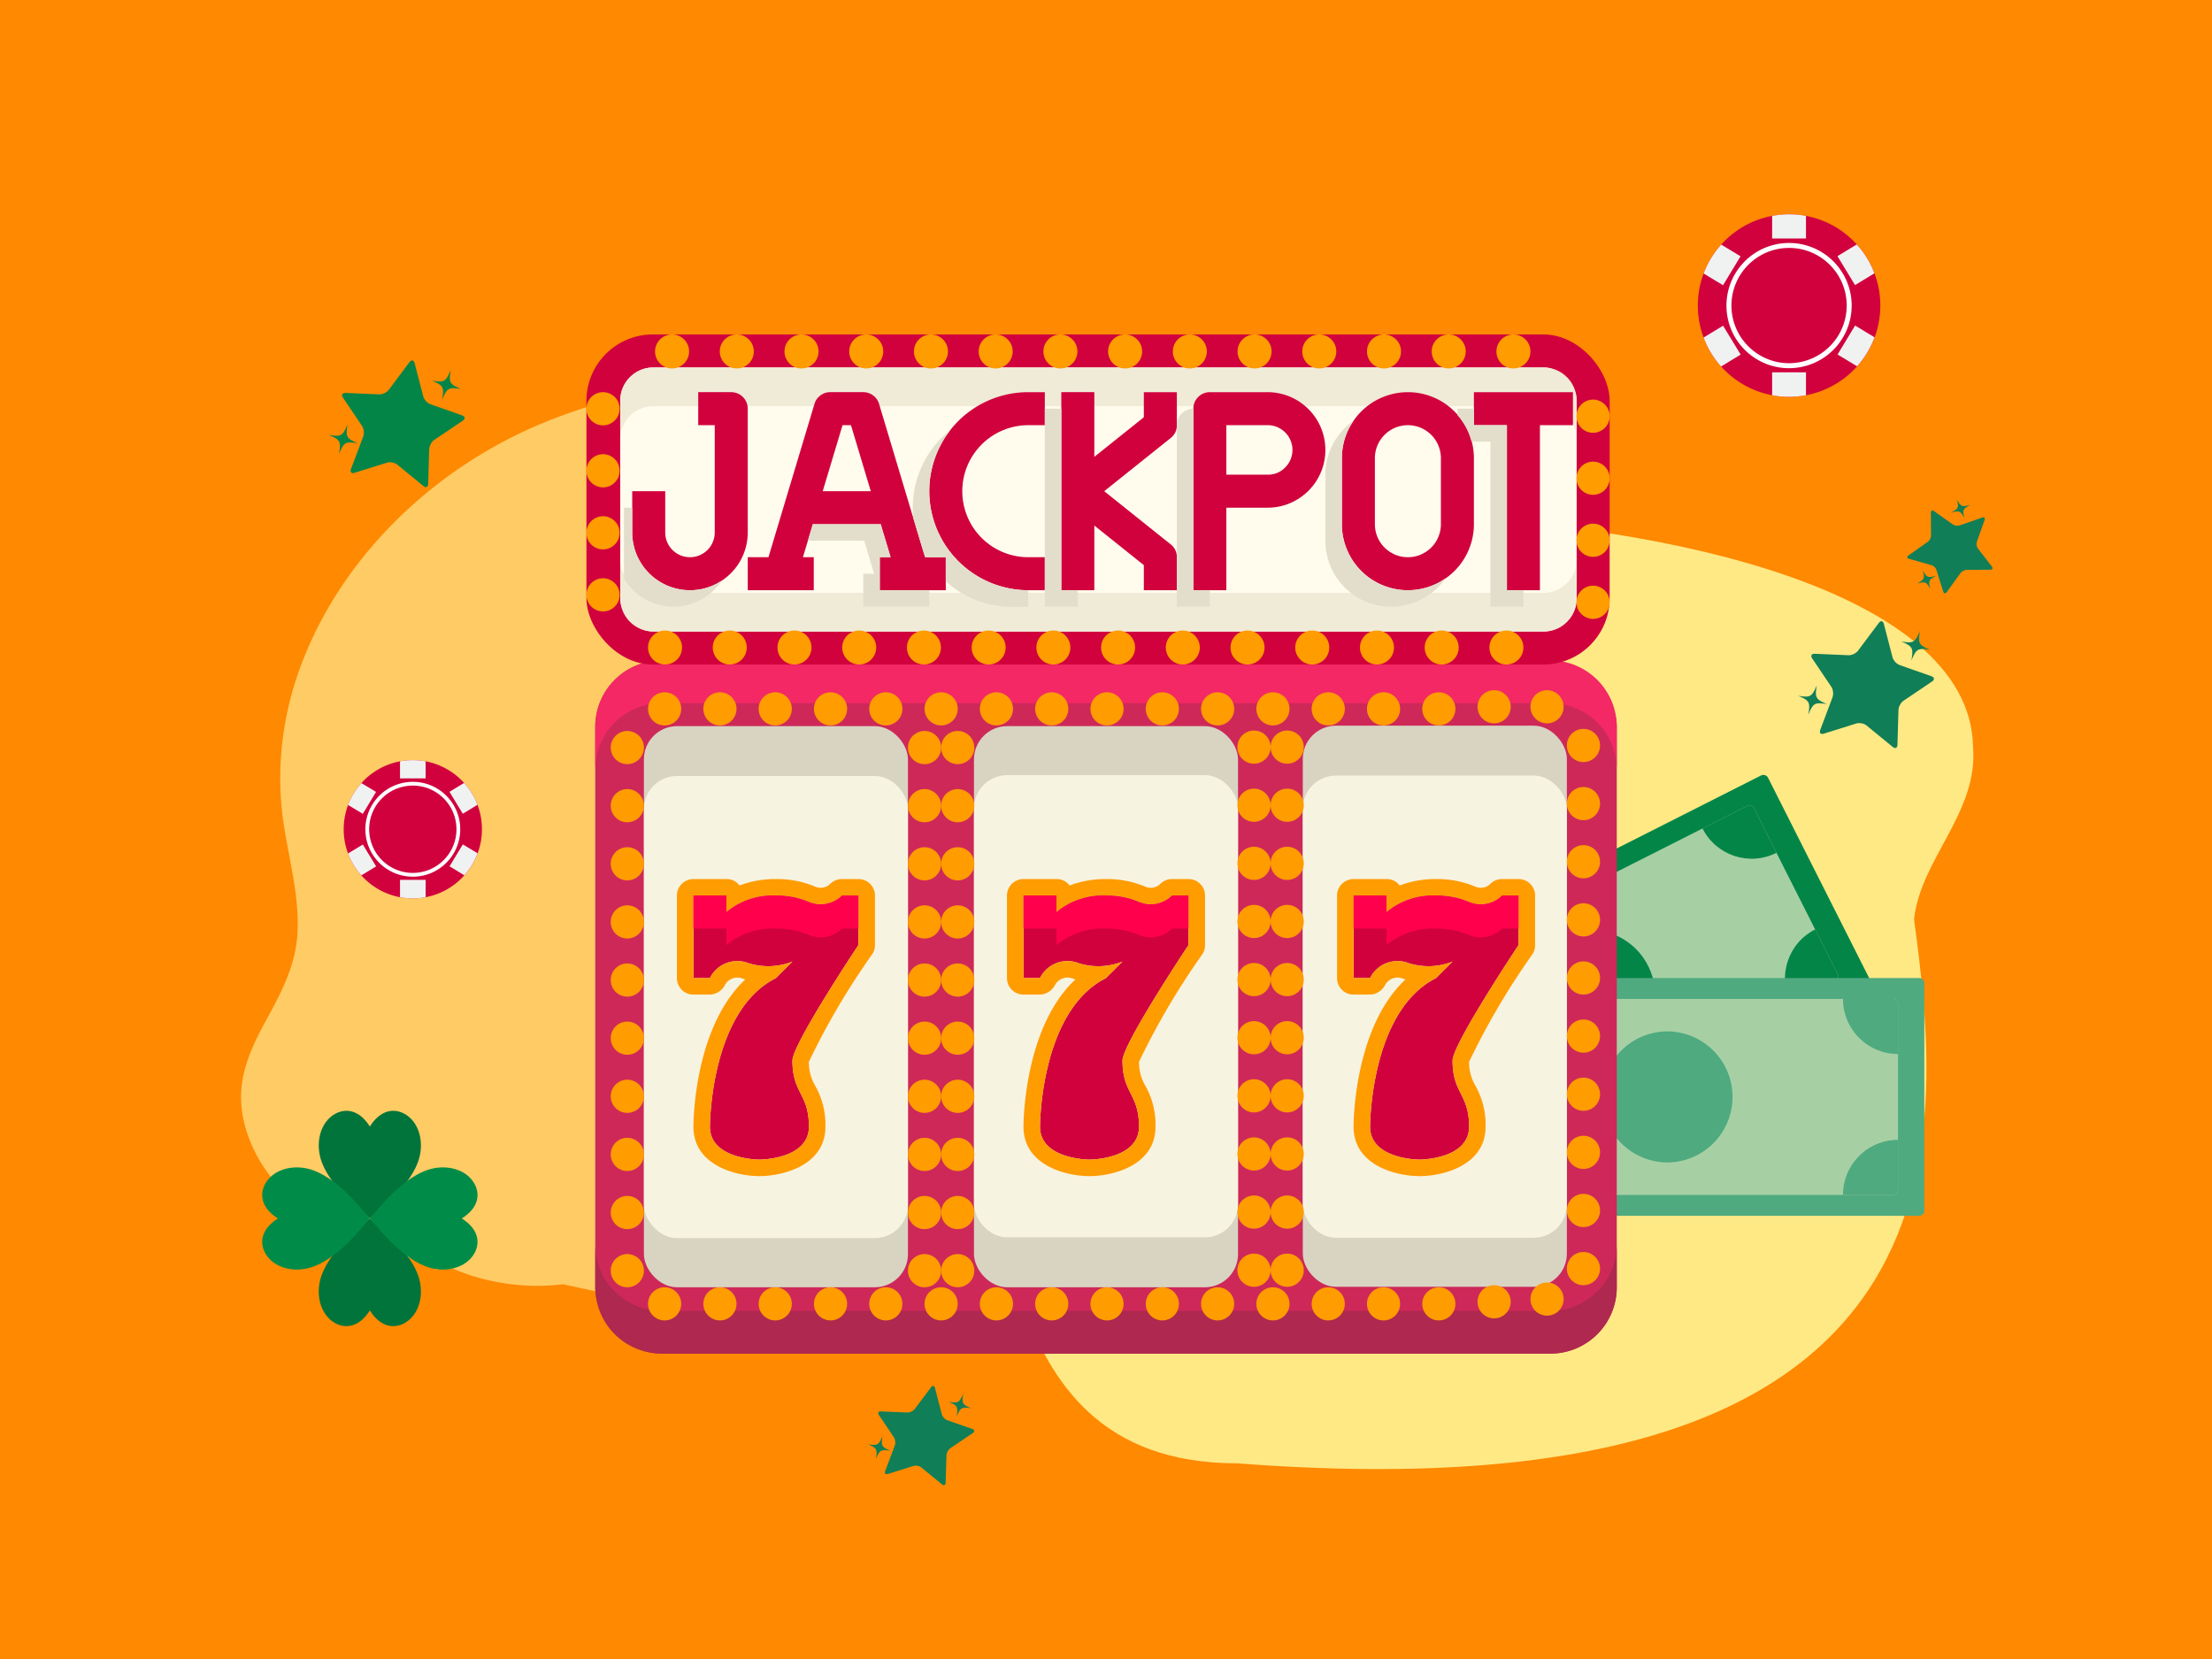 <svg xmlns="http://www.w3.org/2000/svg" xmlns:xlink="http://www.w3.org/1999/xlink" xmlns:v="https://vecta.io/nano" width="400" height="300" fill="none"><rect width="100%" height="100%" fill="#333333" stroke="none"/><g clip-path="url(#A)"><path d="M440-30H-40v360h480V-30z" fill="#ff8900"/><path d="M440-30H-40v360h480V-30z" fill="#fff"/><path d="M440-30H-40v360h480V-30z" fill="#ff8900"/><path d="M356.787 135.073c.974 11.847-9.479 20.242-10.666 31.173 5.12 38.033 13.034 108.808-122.328 98.374-49.167.0-37.326-57.706-56.642-69.577-27.239-16.741-58.608-33.039-58.837-49.547-.393-28.216 54.757-51.861 123.179-52.812s124.902 14.173 125.294 42.389z" fill="#ffe985"/><path d="M43.615 199.312c-.281-5.39 1.974-10.171 4.479-14.77 2.865-5.214 5.521-10.245 5.724-16.349.229-6.506-1.568-12.865-2.531-19.245-1.495-9.99-.203-20.11 3.469-29.49 7.469-19.146 23.62-34.453 42.281-42.484 24.156-10.323 51.296-10.245 76.843-6.562 17.875 2.568 44.589 8.292 44.058 31.401-.151 6.355-1.542 12.688.406 18.891 1.594 5.109 4.911 9.458 8.859 12.964 8.36 7.427 18.865 11.01 29.12 14.901 9.443 3.583 19.344 7.755 26.078 15.635 6.458 7.552 8.458 17.62 6.708 27.276-1.744 9.766-6.911 18.995-14.229 25.656-8.682 7.933-19.698 12.735-30.911 15.787-12.13 3.307-24.74 4.932-37.224 6.078a332.81 332.81.0 01-38.334 1.37c-22.38-.479-44.713-3.203-66.562-8.136a39.18 39.18.0 01-22.078-3.786c-.026.052-.052.078-.078.125.229.078.484.13.708.203.307.078.13.563-.177.458-.276-.073-.531-.151-.807-.229l-.281.459c-.177.281-.557-.027-.406-.303.052-.104.13-.203.182-.307-10.662-2.948-22.031-6.406-29.323-15.255-3.292-3.99-5.698-9-5.974-14.287z" fill="#ffcb64"/><g fill="#107e57"><path d="M342.229 118.865a2.26 2.26.0 001.271 1.39l5.771 2.032c.547.192.599.625.104.953l-5.151 3.474c-.489.328-.901 1.083-.922 1.682l-.182 6.266c-.016.598-.401.781-.849.411l-4.755-3.891c-.453-.369-1.276-.526-1.839-.354l-5.885 1.844c-.557.177-.844-.141-.63-.698l2.213-5.875c.209-.557.115-1.417-.213-1.901l-3.459-5.13c-.328-.49-.119-.87.464-.844l6.12.26c.583.026 1.349-.343 1.708-.822l3.75-5.011c.354-.479.766-.401.917.177l1.567 6.037zm6.792-1.355c-2.214-.354-2.484-.197-3.375 1.922.375-2.27.229-2.541-1.828-3.427 2.213.354 2.484.198 3.37-1.916-.37 2.265-.224 2.541 1.833 3.421zm-18.646 9.813c-2.214-.354-2.485-.198-3.375 1.917.375-2.266.229-2.542-1.833-3.422 2.213.354 2.484.198 3.375-1.922-.375 2.271-.23 2.541 1.833 3.427zm22.745-32.495a1.58 1.58.0 001.281.172l4.016-1.401c.38-.135.588.063.453.438l-1.386 3.927c-.13.375-.041.932.198 1.24l2.511 3.25c.234.313.104.568-.297.568l-4.235.031c-.401.005-.921.271-1.156.599l-2.469 3.412c-.234.323-.52.286-.64-.089l-1.229-3.906c-.115-.375-.526-.766-.912-.875l-4.031-1.141c-.385-.109-.427-.39-.099-.62l3.474-2.448c.328-.234.599-.745.594-1.135l-.026-4.12c-.006-.391.255-.521.578-.297l3.375 2.396zm3.172-3.541c-1.365.75-1.448.943-1.057 2.391-.74-1.307-.933-1.38-2.433-.964 1.365-.75 1.448-.943 1.058-2.391.734 1.307.932 1.38 2.432.964zm-6.167 12.822c-1.359.75-1.443.943-1.052 2.391-.74-1.307-.932-1.38-2.432-.964 1.364-.75 1.448-.942 1.052-2.39.739 1.307.937 1.38 2.432.963z"/></g><g fill="#048548"><path d="M76.542 71.693c.151.573.719 1.203 1.271 1.396l5.771 2.031c.547.193.594.62.104.948l-5.151 3.474c-.49.328-.901 1.089-.922 1.682l-.182 6.271c-.016.594-.401.781-.849.406l-4.755-3.891c-.453-.37-1.281-.526-1.838-.349L64.104 85.5c-.557.177-.844-.135-.63-.693l2.214-5.88c.208-.557.115-1.412-.219-1.901l-3.453-5.13c-.328-.484-.12-.865.464-.844l6.12.26c.583.026 1.349-.344 1.708-.823l3.745-5.01c.359-.479.771-.396.922.177l1.568 6.037zm6.792-1.354c-2.213-.349-2.484-.198-3.375 1.922.375-2.266.229-2.542-1.828-3.422 2.208.349 2.479.198 3.37-1.922-.37 2.266-.224 2.542 1.833 3.422zm-18.652 9.812c-2.208-.354-2.479-.198-3.37 1.922.375-2.266.229-2.542-1.833-3.422 2.214.349 2.484.193 3.375-1.922-.375 2.266-.229 2.542 1.828 3.422z"/></g><g fill="#107e57"><path d="M170.307 255.729c.115.448.563.938.995 1.089l4.516 1.588c.427.151.468.49.083.745l-4.031 2.719a1.84 1.84.0 00-.719 1.317l-.146 4.907c-.016.463-.312.609-.667.323l-3.718-3.047c-.355-.292-1.006-.412-1.443-.276l-4.604 1.442c-.438.136-.662-.109-.495-.546l1.734-4.599a1.84 1.84.0 00-.172-1.49l-2.703-4.016c-.255-.38-.093-.677.365-.656l4.786.203a1.8 1.8.0 001.339-.646l2.932-3.921c.281-.375.604-.313.719.14l1.229 4.724zm5.318-1.062c-1.734-.271-1.943-.151-2.641 1.505.292-1.776.177-1.99-1.437-2.677 1.734.276 1.948.151 2.641-1.505-.292 1.776-.178 1.989 1.437 2.677zm-14.599 7.682c-1.729-.276-1.943-.156-2.641 1.5.297-1.771.177-1.99-1.432-2.677 1.729.276 1.943.156 2.641-1.505-.292 1.776-.177 1.989 1.432 2.682z"/></g><path d="M338.245 177.339a.94.94.0 01-.417 1.27l-81.375 41.146a.94.94.0 01-1.265-.416l-18.526-36.693c-.235-.464-.047-1.037.416-1.266l81.375-41.151a.95.95.0 011.271.417l18.521 36.693z" fill="#048548"/><path d="M332.375 176.266c.198.38.011.864-.401 1.078l-73.062 36.942c-.417.209-.912.068-1.105-.312l-15.27-30.25c-.198-.386-.016-.87.401-1.078L316 145.703c.417-.213.912-.073 1.104.313l15.271 30.25z" fill="#a6d0a4"/><g fill="#048548"><path d="M298.026 174.646a11.87 11.87.0 01-5.229 15.927c-5.839 2.948-12.964.604-15.911-5.235a11.86 11.86.0 015.229-15.921c5.838-2.954 12.958-.61 15.911 5.229zm-55.489 9.078 4.135 8.198a9.98 9.98.0 004.396-13.391l-8.13 4.115c-.417.208-.599.693-.401 1.078z"/></g><path d="M258.849 214.318l8.193-4.146c-2.48-4.912-8.469-6.88-13.375-4.401l4.109 8.14c.208.417.687.599 1.073.407z" fill="#4faa7f"/><g fill="#048548"><path d="M317.104 146.016l4.141 8.197c-4.906 2.48-10.896.511-13.38-4.401l8.135-4.109c.417-.213.912-.073 1.104.313zm14.927 31.296-8.187 4.141c-2.48-4.911-.516-10.906 4.395-13.385l4.105 8.135c.213.417.072.912-.313 1.109z"/></g><path d="M347.979 218.917a.94.94.0 01-.943.942h-91.171c-.516.0-.943-.421-.943-.942v-41.115c0-.521.427-.943.943-.943h91.171c.521.0.943.422.943.943v41.115z" fill="#4faa7f"/><path d="M343.224 215.307c0 .427-.375.776-.844.776h-81.854c-.469.0-.849-.349-.849-.776v-33.895c0-.428.38-.777.849-.777h81.854c.469.0.844.349.844.777v33.895z" fill="#a6d0a4"/><g fill="#4faa7f"><path d="M313.297 198.359a11.85 11.85.0 01-11.844 11.849 11.852 11.852.0 010-23.703 11.85 11.85.0 0111.844 11.854zm-53.62-16.947v9.187c5.5.0 9.959-4.464 9.959-9.964h-9.11c-.469.0-.849.349-.849.777zm.776 34.671h9.183a9.96 9.96.0 00-9.959-9.963v9.114c0 .469.349.849.776.849zm82.771-34.671v9.187c-5.495.0-9.953-4.464-9.953-9.964h9.109c.469.0.844.349.844.777zm-.776 34.671h-9.177a9.96 9.96.0 019.953-9.963v9.114c0 .469-.344.849-.776.849z"/></g><g fill="#00743a"><path d="M60.635 239.276c1.958 1.063 4.385.656 6.245-2.312 1.859 2.968 4.287 3.375 6.24 2.312 2.713-1.469 3.755-5.333 2.417-8.854-1.88-4.927-7.802-9.224-8.656-10.083-.854.859-6.776 5.156-8.656 10.083-1.344 3.521-.297 7.385 2.411 8.854z"/><path d="M60.635 201.401c1.958-1.062 4.385-.656 6.245 2.313 1.859-2.969 4.287-3.375 6.24-2.313 2.713 1.469 3.755 5.328 2.417 8.854-1.88 4.927-7.802 9.224-8.656 10.084-.854-.86-6.776-5.157-8.656-10.084-1.344-3.526-.297-7.385 2.411-8.854z"/></g><g fill="#008c48"><path d="M85.818 226.578c1.063-1.953.656-4.38-2.312-6.24 2.969-1.859 3.375-4.286 2.313-6.244-1.469-2.709-5.328-3.756-8.854-2.412-4.927 1.88-9.224 7.802-10.083 8.656.859.855 5.156 6.776 10.083 8.657 3.526 1.338 7.385.291 8.854-2.417z"/><path d="M47.943 226.578c-1.062-1.953-.656-4.38 2.313-6.24-2.969-1.859-3.375-4.286-2.312-6.244 1.469-2.709 5.328-3.756 8.854-2.412 4.927 1.88 9.224 7.802 10.083 8.656-.859.855-5.156 6.776-10.083 8.657-3.526 1.338-7.385.291-8.854-2.417z"/></g><path d="M323.521 38.755c-9.115.0-16.5 7.391-16.5 16.5a16.5 16.5.0 0016.5 16.5c9.109.0 16.5-7.385 16.5-16.5.0-9.109-7.391-16.5-16.5-16.5z" fill="#d1013e"/><path d="M323.521 43.938a11.32 11.32.0 00-11.323 11.318c0 6.255 5.067 11.323 11.323 11.323a11.32 11.32.0 100-22.641z" fill="#fff"/><path d="M323.521 44.833c-5.76.0-10.422 4.672-10.422 10.422.0 5.755 4.667 10.422 10.422 10.422a10.43 10.43.0 0010.422-10.422c0-5.76-4.672-10.422-10.422-10.422z" fill="#d1013e"/><g fill="#f0f2f2"><path d="M323.521 38.755c-1.047.0-2.068.099-3.063.287v4.078h6.12v-4.078c-.989-.187-2.015-.287-3.057-.287zm-3.063 28.573v4.141c.995.188 2.016.286 3.063.286s2.068-.099 3.057-.286v-4.141h-6.12zm15.303-23.125-3.49 2.12 3.177 5.229 3.505-2.13a16.37 16.37.0 00-3.192-5.219zm-24.172 14.693-3.527 2.141a16.39 16.39.0 003.172 5.234l3.532-2.151-3.177-5.224zm23.869-.026-3.166 5.234 3.531 2.13c1.354-1.521 2.442-3.292 3.156-5.24l-3.521-2.125zM311.25 44.229c-1.364 1.516-2.448 3.287-3.182 5.229l3.515 2.12 3.162-5.234-3.495-2.115z"/></g><path d="M74.651 137.458a12.5 12.5.0 00-12.5 12.5c0 6.901 5.594 12.5 12.5 12.5 6.901.0 12.5-5.599 12.5-12.5s-5.599-12.5-12.5-12.5z" fill="#d1013e"/><path d="M74.651 141.38a8.58 8.58.0 00-8.578 8.578c0 4.735 3.838 8.573 8.578 8.573 4.734.0 8.573-3.838 8.573-8.573s-3.838-8.578-8.573-8.578z" fill="#fff"/><path d="M74.651 142.062c-4.365.0-7.896 3.537-7.896 7.896a7.9 7.9.0 007.896 7.891c4.354.0 7.891-3.536 7.891-7.891.0-4.364-3.536-7.896-7.891-7.896z" fill="#d1013e"/><g fill="#f0f2f2"><path d="M74.651 137.458c-.792.0-1.568.073-2.318.214v3.088h4.635v-3.088a12.63 12.63.0 00-2.318-.214zm-2.317 21.641v3.141c.75.14 1.526.218 2.318.218a12.72 12.72.0 002.318-.218v-3.141h-4.635zm11.588-17.516-2.641 1.604 2.406 3.964 2.656-1.615a12.38 12.38.0 00-2.422-3.953zm-18.313 11.131-2.672 1.619a12.47 12.47.0 002.406 3.964l2.677-1.625-2.411-3.958zm18.084-.021-2.396 3.963 2.672 1.62a12.45 12.45.0 002.396-3.974l-2.672-1.609zm-18.339-11.089a12.61 12.61.0 00-2.411 3.959l2.661 1.609 2.401-3.969-2.651-1.599z"/></g><rect x="176.125" y="140.315" width="47.75" height="83.579" rx="6" fill="#c4c4c4"/><rect x="107.638" y="119.432" width="184.725" height="125.344" rx="12" fill="#ce2859"/><path d="M119.638 119.432c-6.628.0-12 5.373-12 12v7.724c0-6.627 5.372-12 12-12h160.724c6.628.0 12 5.373 12 12v-7.724c0-6.627-5.372-12-12-12H119.638z" fill="#f32864"/><path d="M280.362 244.776a12 12 0 0012-12v-7.724c0 6.627-5.372 12-12 12H119.638c-6.628.0-12-5.373-12-12v7.724a12 12 0 0012 12h160.724z" fill="#ae284f"/><rect x="116.438" y="131.308" width="47.75" height="101.469" rx="6" fill="#d9d4c2"/><rect x="116.438" y="140.315" width="47.75" height="83.579" rx="6" fill="#f7f3e1"/><rect x="176.125" y="131.308" width="47.75" height="101.469" rx="6" fill="#d9d4c2"/><rect x="176.125" y="140.17" width="47.75" height="83.579" rx="6" fill="#f7f3e1"/><rect x="235.588" y="131.225" width="47.75" height="101.469" rx="6" fill="#d9d4c2"/><rect x="235.588" y="140.246" width="47.75" height="83.579" rx="6" fill="#f7f3e1"/><g fill="#d1013e"><path d="M274.609 161.946v8.953s-11.937 17.907-11.937 20.891c0 5.969 2.984 5.969 2.984 11.938s-8.953 5.968-8.953 5.968-8.953.0-8.953-5.968c0 0 0-20.891 11.938-26.86l2.984-2.984a11.82 11.82.0 01-3.927.828c-1.36.047-2.682-.125-3.979-.526-.636-.255-1.297-.386-1.98-.396a5.39 5.39.0 00-1.989.344 5.31 5.31.0 00-1.734 1.031c-.516.453-.933.979-1.25 1.583l-.063.12h-2.984v-14.922h5.968v2.985c1.256-1.037 2.657-1.813 4.198-2.328a12.94 12.94.0 014.756-.657c2.046-.026 4.02.354 5.911 1.136.495.213 1.016.354 1.557.411.537.063 1.073.042 1.61-.057.531-.094 1.041-.271 1.52-.521.485-.245.922-.557 1.308-.937l.031-.032h2.984zm-59.687 8.953s-11.938 17.907-11.938 20.891c0 5.969 2.985 5.969 2.985 11.938s-8.953 5.968-8.953 5.968-8.953.0-8.953-5.968c0 0 0-20.891 11.937-26.86l2.984-2.984c-1.26.5-2.573.776-3.927.828s-2.682-.125-3.979-.526a5.49 5.49.0 00-1.979-.396 5.39 5.39.0 00-1.99.344 5.32 5.32.0 00-1.734 1.031c-.516.453-.932.979-1.25 1.583l-.062.12h-2.985v-14.922h5.969v2.985c1.255-1.037 2.656-1.813 4.198-2.328a12.94 12.94.0 014.755-.657c2.047-.026 4.021.354 5.911 1.136.495.213 1.016.354 1.558.411.536.063 1.073.042 1.609-.057a5.27 5.27.0 001.521-.521 5.3 5.3.0 001.312-.937l.027-.032h2.984v8.953zm-59.688-8.953v8.953s-11.937 17.907-11.937 20.891c0 5.969 2.984 5.969 2.984 11.938s-8.953 5.968-8.953 5.968-8.953.0-8.953-5.968c0 0 0-20.891 11.938-26.86l2.984-2.984a11.82 11.82.0 01-3.927.828c-1.36.047-2.682-.125-3.979-.526-.636-.255-1.297-.386-1.98-.396a5.39 5.39.0 00-1.989.344 5.31 5.31.0 00-1.734 1.031c-.516.453-.933.979-1.25 1.583l-.063.12h-2.984v-14.922h5.968v2.985c1.256-1.037 2.657-1.813 4.198-2.328a12.94 12.94.0 014.756-.657c2.046-.026 4.02.354 5.911 1.136.495.213 1.016.354 1.557.411.537.063 1.073.042 1.61-.057.531-.094 1.041-.271 1.52-.521.485-.245.922-.557 1.313-.937l.026-.032h2.984z"/></g><g fill="#ff9c00"><path d="M274.609 158.962h-2.984a2.98 2.98.0 00-2.141.896c-.359.343-.791.557-1.281.645s-.969.026-1.427-.172a17.7 17.7.0 00-7.088-1.369c-2.266-.016-4.464.369-6.589 1.161-.599-.776-1.385-1.161-2.365-1.161h-5.968c-.396.0-.776.078-1.141.229s-.687.364-.969.646a2.95 2.95.0 00-.646.968c-.151.364-.229.745-.229 1.141v14.922c0 .396.078.776.229 1.141s.365.692.646.968a2.96 2.96.0 00.969.651c.365.151.745.224 1.141.224h2.984c.578-.021 1.115-.192 1.599-.505a3.09 3.09.0 001.125-1.25c.156-.276.359-.521.604-.724a2.61 2.61.0 01.823-.458 2.48 2.48.0 01.938-.13c.317.01.625.083.916.208l.391.13c-9.255 8.636-9.38 25.787-9.38 26.604.0 7.084 7.812 8.953 11.937 8.953 4.13.0 11.938-1.869 11.938-8.953a14.26 14.26.0 00-1.792-7.302 8.42 8.42.0 01-1.193-4.411c3.266-6.813 7.084-13.297 11.453-19.459.329-.5.49-1.052.485-1.656v-8.953c0-.396-.073-.776-.224-1.141a2.97 2.97.0 00-.651-.968c-.276-.282-.599-.495-.964-.646a3 3 0 00-1.146-.229zm0 11.937s-11.937 17.906-11.937 20.891c0 5.969 2.984 5.969 2.984 11.937s-8.953 5.969-8.953 5.969-8.953.0-8.953-5.969c0 0 0-20.89 11.938-26.859l2.984-2.984a11.82 11.82.0 01-3.927.828c-1.36.047-2.682-.125-3.979-.526-.636-.256-1.297-.386-1.98-.396a5.37 5.37.0 00-1.989.344 5.31 5.31.0 00-1.734 1.031c-.516.453-.933.979-1.25 1.583l-.063.12h-2.984v-14.922h5.968v2.984c1.256-1.036 2.657-1.812 4.198-2.328a12.96 12.96.0 014.756-.656 14.85 14.85.0 015.911 1.135c.495.214 1.016.355 1.557.412s1.073.042 1.61-.057c.531-.094 1.041-.271 1.52-.521.485-.245.922-.557 1.308-.938l.031-.031h2.984v8.953zm-59.687-11.937h-2.984a2.98 2.98.0 00-2.141.896 2.45 2.45.0 01-1.281.645c-.495.084-.969.026-1.427-.172-2.271-.942-4.631-1.401-7.089-1.369-2.266-.016-4.464.369-6.589 1.161-.598-.776-1.385-1.161-2.364-1.161h-5.969a2.95 2.95.0 00-1.14.229c-.365.151-.688.364-.969.646a2.94 2.94.0 00-.646.968c-.151.365-.229.745-.229 1.141v14.922c0 .396.078.776.229 1.141a2.84 2.84.0 00.646.968 2.95 2.95.0 00.969.651c.364.151.744.224 1.14.224h2.985a3.11 3.11.0 001.598-.505 3.09 3.09.0 001.125-1.25c.157-.276.36-.521.605-.724a2.59 2.59.0 01.823-.458c.302-.104.614-.146.937-.13a2.52 2.52.0 01.917.208l.39.13c-9.255 8.636-9.38 25.787-9.38 26.604.0 7.084 7.813 8.953 11.938 8.953s11.937-1.869 11.937-8.953a14.26 14.26.0 00-1.792-7.302 8.41 8.41.0 01-1.192-4.411c3.265-6.813 7.083-13.297 11.453-19.459a2.91 2.91.0 00.484-1.656v-8.953c0-.396-.073-.776-.224-1.141s-.369-.687-.651-.968a2.87 2.87.0 00-.963-.646 3 3 0 00-1.146-.229zm0 11.937s-11.938 17.906-11.938 20.891c0 5.969 2.985 5.969 2.985 11.937s-8.953 5.969-8.953 5.969-8.953.0-8.953-5.969c0 0 0-20.89 11.937-26.859l2.984-2.984c-1.26.5-2.573.776-3.927.828s-2.682-.125-3.979-.526a5.47 5.47.0 00-1.979-.396 5.37 5.37.0 00-1.99.344 5.32 5.32.0 00-1.734 1.031c-.516.453-.932.979-1.25 1.583l-.062.12h-2.985v-14.922h5.969v2.984c1.255-1.036 2.656-1.812 4.198-2.328s3.13-.734 4.755-.656a14.84 14.84.0 015.911 1.135c.495.214 1.016.355 1.558.412a5.4 5.4.0 001.609-.057 5.27 5.27.0 001.521-.521c.484-.245.922-.557 1.312-.938l.027-.031h2.984v8.953zm-59.688-11.937h-2.984a2.98 2.98.0 00-2.141.896c-.359.343-.791.557-1.281.645s-.969.026-1.427-.172a17.7 17.7.0 00-7.088-1.369c-2.266-.016-4.464.369-6.589 1.161-.599-.776-1.385-1.161-2.365-1.161h-5.968c-.396.0-.776.078-1.141.229s-.687.364-.969.646a2.95 2.95.0 00-.646.968c-.151.364-.229.745-.229 1.141v14.922c0 .396.078.776.229 1.141s.365.692.646.968a2.96 2.96.0 00.969.651c.365.151.745.224 1.141.224h2.984c.578-.021 1.115-.192 1.599-.505a3.09 3.09.0 001.125-1.25c.156-.276.359-.521.604-.724a2.61 2.61.0 01.823-.458 2.48 2.48.0 01.938-.13c.317.01.625.083.916.208l.391.13c-9.255 8.636-9.38 25.787-9.38 26.604.0 7.084 7.812 8.953 11.937 8.953s11.938-1.869 11.938-8.953a14.31 14.31.0 00-1.802-7.302 8.36 8.36.0 01-1.198-4.411c3.265-6.813 7.083-13.297 11.453-19.459.333-.5.5-1.052.5-1.656v-8.953c0-.396-.073-.776-.224-1.141a2.97 2.97.0 00-.651-.968c-.276-.282-.599-.495-.964-.646a3 3 0 00-1.146-.229zm0 11.937s-11.937 17.906-11.937 20.891c0 5.969 2.984 5.969 2.984 11.937s-8.953 5.969-8.953 5.969-8.953.0-8.953-5.969c0 0 0-20.89 11.938-26.859l2.984-2.984a11.82 11.82.0 01-3.927.828c-1.36.047-2.682-.125-3.979-.526-.636-.256-1.297-.386-1.98-.396a5.37 5.37.0 00-1.989.344 5.31 5.31.0 00-1.734 1.031c-.516.453-.933.979-1.25 1.583l-.063.12h-2.984v-14.922h5.968v2.984c1.256-1.036 2.657-1.812 4.198-2.328a12.96 12.96.0 014.756-.656 14.85 14.85.0 015.911 1.135c.495.214 1.016.355 1.557.412s1.073.042 1.61-.057c.531-.094 1.041-.271 1.52-.521a5.28 5.28.0 001.313-.938l.026-.031h2.984v8.953z"/></g><g fill="#ff014c"><use xlink:href="#B"/><path d="M211.938 161.946l-.027.032a5.3 5.3.0 01-1.312.937 5.27 5.27.0 01-1.521.521c-.536.099-1.073.12-1.609.057-.542-.057-1.063-.198-1.558-.411-1.89-.782-3.864-1.162-5.911-1.136-1.625-.078-3.208.141-4.755.657a12.97 12.97.0 00-4.198 2.328v-2.985h-5.969v5.969h5.969v2.984c1.255-1.036 2.656-1.812 4.198-2.328s3.13-.734 4.755-.656a14.84 14.84.0 015.911 1.135c.495.214 1.016.355 1.558.412a5.4 5.4.0 001.609-.057 5.27 5.27.0 001.521-.521c.484-.245.922-.557 1.312-.938l.027-.031h2.984v-5.969h-2.984zm-59.688.0-.026.032c-.391.38-.828.692-1.313.937-.479.25-.989.427-1.52.521-.537.099-1.073.12-1.61.057-.541-.057-1.062-.198-1.557-.411-1.891-.782-3.865-1.162-5.911-1.136a12.94 12.94.0 00-4.756.657c-1.541.515-2.942 1.291-4.198 2.328v-2.985h-5.968v5.969h5.968v2.984c1.256-1.036 2.657-1.812 4.198-2.328a12.96 12.96.0 014.756-.656 14.85 14.85.0 015.911 1.135c.495.214 1.016.355 1.557.412s1.073.042 1.61-.057c.531-.094 1.041-.271 1.52-.521a5.28 5.28.0 001.313-.938l.026-.031h2.984v-5.969h-2.984z"/></g><rect x="106.047" y="60.479" width="185.031" height="59.688" rx="12" fill="#d1013e"/><rect x="112.158" y="66.448" width="172.952" height="47.75" rx="6" fill="#fffced"/><g fill="#f0ebd7"><path d="M118.158 66.448a6 6 0 00-6 6v7a6 6 0 016-6h160.951a6 6 0 016 6v-7a6 6 0 00-6-6H118.158zm160.951 47.75a6 6 0 006-6v-7a6 6 0 01-6 6H118.158a6 6 0 01-6-6v7a6 6 0 006 6h160.951z"/></g><g fill="#d1013e"><path d="M135.217 73.901c0-.396-.078-.776-.229-1.141a2.96 2.96.0 00-.646-.969 2.95 2.95.0 00-.969-.646c-.365-.151-.745-.229-1.141-.229h-5.968v5.969h2.984v19.401A4.42 4.42.0 01128.904 98a4.33 4.33.0 01-.968 1.448c-.422.422-.907.745-1.454.974a4.48 4.48.0 01-1.713.338c-.594.0-1.162-.114-1.714-.338a4.48 4.48.0 01-1.453-.974A4.5 4.5.0 01120.633 98c-.223-.552-.338-1.12-.338-1.714v-7.464h-5.969v7.464c0 .682.068 1.365.198 2.036.136.672.333 1.328.594 1.958a10.65 10.65.0 00.969 1.808 10.51 10.51.0 001.296 1.583c.485.484 1.016.917 1.584 1.297s1.172.703 1.807.969c.63.26 1.287.458 1.958.593s1.355.198 2.037.198 1.364-.067 2.036-.198 1.328-.333 1.964-.593c.63-.266 1.234-.589 1.802-.969a10.47 10.47.0 001.583-1.297 10.49 10.49.0 001.302-1.583c.381-.573.704-1.172.964-1.808.26-.63.463-1.286.594-1.958a10.34 10.34.0 00.203-2.036V73.901zm38.047 2.261c-1.25 1.255-2.292 2.661-3.12 4.224s-1.416 3.214-1.76 4.948a17.76 17.76.0 00-.25 5.25c.172 1.76.599 3.458 1.276 5.094a18.05 18.05.0 002.703 4.505 17.91 17.91.0 003.896 3.526 17.59 17.59.0 004.745 2.245c1.692.516 3.427.776 5.197.776h2.985v-5.969h-2.985a11.56 11.56.0 01-2.328-.229 11.96 11.96.0 01-2.239-.677 11.93 11.93.0 01-2.068-1.104 12.07 12.07.0 01-1.807-1.484 12.38 12.38.0 01-1.485-1.807 12.15 12.15.0 01-1.104-2.068 11.93 11.93.0 01-.677-2.24 11.63 11.63.0 01-.229-2.328 11.7 11.7.0 01.229-2.328 11.93 11.93.0 01.677-2.24c.302-.724.667-1.412 1.104-2.062a12.1 12.1.0 011.485-1.807 11.79 11.79.0 011.807-1.49 11.94 11.94.0 012.068-1.099 11.96 11.96.0 012.239-.682 12.01 12.01.0 012.328-.229h2.985v-5.969h-2.985a17.83 17.83.0 00-6.864 1.359c-2.198.912-4.141 2.203-5.823 3.885zm33.578-.709-8.953 7.162V70.917h-5.969v35.812h5.969V95.031l8.953 7.162v4.536h5.969v-5.969a2.84 2.84.0 00-1.12-2.328l-12.011-9.609 12.006-9.604c.75-.599 1.125-1.375 1.125-2.333v-5.969h-5.969v4.536zm22.38-4.536h-10.443a3 3 0 00-1.146.229c-.364.151-.687.365-.963.646a2.97 2.97.0 00-.651.969 2.95 2.95.0 00-.224 1.141v32.828h5.969V91.807h7.458a10.67 10.67.0 002.036-.198 10.57 10.57.0 001.964-.594c.63-.266 1.234-.588 1.802-.969a10.22 10.22.0 001.583-1.297 10.54 10.54.0 001.303-1.583c.38-.573.703-1.172.963-1.807.26-.63.464-1.287.594-1.958a10.34 10.34.0 00.203-2.036 10.39 10.39.0 00-.203-2.042c-.13-.672-.334-1.323-.594-1.958a10.31 10.31.0 00-.963-1.802 10.29 10.29.0 00-1.303-1.583 9.96 9.96.0 00-1.583-1.302 10.4 10.4.0 00-1.802-.964c-.635-.266-1.286-.463-1.964-.594-.671-.135-1.348-.203-2.036-.203zm3.172 13.62a4.27 4.27.0 01-3.172 1.302h-7.458v-8.953h7.458a4.43 4.43.0 012.495.75c.755.505 1.307 1.172 1.656 2.01a4.38 4.38.0 01.255 2.594c-.177.891-.588 1.656-1.234 2.297zm22.198-13.62c-.787.0-1.563.078-2.328.229a11.96 11.96.0 00-2.24.682 11.94 11.94.0 00-2.068 1.099c-.651.438-1.255.932-1.807 1.49a12.05 12.05.0 00-1.484 1.807 11.85 11.85.0 00-1.104 2.063 12.01 12.01.0 00-.678 2.24c-.156.771-.229 1.547-.229 2.328v11.938a11.63 11.63.0 00.229 2.328 12.01 12.01.0 00.678 2.24 12.08 12.08.0 001.104 2.068 12.3 12.3.0 001.484 1.807 12.05 12.05.0 001.807 1.485c.651.437 1.344.802 2.068 1.104a11.93 11.93.0 002.24.677c.765.156 1.541.229 2.328.229.781.0 1.557-.073 2.328-.229.766-.151 1.516-.38 2.24-.677a11.58 11.58.0 002.062-1.104 12.05 12.05.0 001.807-1.485 11.7 11.7.0 001.485-1.807 11.82 11.82.0 001.104-2.068c.302-.724.526-1.469.682-2.24a12.01 12.01.0 00.229-2.328V82.854c0-.781-.078-1.557-.229-2.328s-.38-1.516-.682-2.24a11.59 11.59.0 00-1.104-2.062c-.433-.651-.927-1.255-1.485-1.807a11.84 11.84.0 00-1.807-1.49c-.651-.432-1.339-.802-2.062-1.099a12.06 12.06.0 00-2.24-.682c-.771-.151-1.547-.229-2.328-.229zm5.969 23.875a6.28 6.28.0 01-.115 1.167 6.04 6.04.0 01-.344 1.12 6.1 6.1.0 01-.547 1.031 6.44 6.44.0 01-.744.906 5.93 5.93.0 01-.907.74 5.73 5.73.0 01-1.031.552 5.55 5.55.0 01-1.12.339c-.38.078-.771.114-1.161.114-.396.0-.781-.036-1.167-.114a5.69 5.69.0 01-1.12-.339c-.359-.151-.703-.333-1.031-.552a6.19 6.19.0 01-.906-.74c-.276-.281-.521-.583-.74-.906a6.2 6.2.0 01-.552-1.031c-.151-.365-.265-.734-.338-1.12a6.28 6.28.0 01-.115-1.167V82.854a5.79 5.79.0 01.115-1.161c.073-.385.187-.76.338-1.12a5.81 5.81.0 01.552-1.031 5.93 5.93.0 01.74-.906 6.22 6.22.0 01.906-.745 6.56 6.56.0 011.031-.552 6.45 6.45.0 011.12-.338 6.24 6.24.0 011.167-.115c.39.0.781.042 1.161.115a6.3 6.3.0 011.12.338c.365.151.708.339 1.031.552a5.96 5.96.0 01.907.745 5.9 5.9.0 01.744.906 5.74 5.74.0 01.547 1.031c.151.359.266.734.344 1.12.073.38.115.771.115 1.161v11.938zm23.875-23.875h-17.907v5.969h5.969v29.844h5.969V76.886h5.969v-5.969zm-125.469 2.13a2.94 2.94.0 00-1.078-1.537 2.91 2.91.0 00-1.782-.594h-5.968a2.89 2.89.0 00-1.782.594c-.531.391-.89.906-1.078 1.537l-8.317 27.713h-3.745v5.969h11.937v-5.969h-1.958l1.792-5.968h12.27l1.792 5.968h-1.958v5.969h11.937v-5.969h-3.75l-8.312-27.713zm-10.193 15.776 3.583-11.937h1.526l3.584 11.938h-8.693z"/></g><g fill="#e3decb"><path d="M168.045 88.823a17.58 17.58.0 01.984-5.859 17.73 17.73.0 012.849-5.213 17.89 17.89.0 00-3.161 3.208 17.82 17.82.0 00-2.255 3.901c-.589 1.391-.99 2.839-1.214 4.333a17.88 17.88.0 00-.089 4.505l1.881 6.266.442.813h3.547v4.359a17.64 17.64.0 005.542 3.407c2.057.791 4.187 1.187 6.396 1.187h2.984v-3a17.85 17.85.0 01-3.495-.344 18.31 18.31.0 01-3.354-1.02 18.33 18.33.0 01-3.099-1.657c-.974-.656-1.88-1.395-2.708-2.229a17.71 17.71.0 01-2.229-2.713 18.07 18.07.0 01-1.657-3.094c-.447-1.083-.786-2.203-1.02-3.354-.23-1.156-.344-2.318-.344-3.495zm23.875-14.922h-2.984v35.813h5.968v-2.985h-2.984V73.901zm23.875 14.922V73.901a3 3 0 00-1.146.229 2.88 2.88.0 00-.963.646 2.95 2.95.0 00-.651.969 2.93 2.93.0 00-.224 1.141v32.829h5.968v-2.985h-2.984V88.823zm26.859 5.969V82.854c0-2.495.719-4.76 2.151-6.802a11.84 11.84.0 00-2.145 1.906 11.85 11.85.0 00-1.625 2.359c-.448.849-.787 1.745-1.021 2.677a11.88 11.88.0 00-.344 2.844v11.938a11.72 11.72.0 00.589 3.719 11.91 11.91.0 001.718 3.349 11.88 11.88.0 002.683 2.646c1.031.739 2.156 1.297 3.369 1.677a11.73 11.73.0 003.724.541c1.271-.015 2.511-.229 3.709-.64a11.94 11.94.0 003.323-1.771c1.015-.766 1.885-1.672 2.609-2.719a11.8 11.8.0 01-6.063 2.125c-1.088.073-2.166-.005-3.229-.229a12.03 12.03.0 01-3.052-1.099 11.6 11.6.0 01-2.64-1.875c-.797-.745-1.474-1.588-2.042-2.521a11.81 11.81.0 01-1.281-2.974c-.292-1.052-.438-2.12-.433-3.214zm29.844-17.906h-5.969v-2.984h-2.984v1.146c1.234 1.401 2.088 3.01 2.557 4.823h3.412v29.844h5.968v-2.985h-2.984V76.886zM159.092 100.76h1.958l-1.792-5.968h-12.27l-.896 2.984h10.182l1.792 5.969h-1.959v5.969h11.938v-2.985h-8.953v-5.969zm-34.323 5.969c-.687.0-1.365-.062-2.036-.198-.677-.13-1.329-.328-1.964-.588a10.47 10.47.0 01-1.807-.969c-.573-.38-1.099-.812-1.584-1.297s-.916-1.015-1.302-1.583a10.72 10.72.0 01-.963-1.807 10.23 10.23.0 01-.589-1.964 9.97 9.97.0 01-.198-2.036v-4.479h-1.494V104.6c.224.375.474.74.739 1.089.271.349.563.677.875.989a10.48 10.48.0 00.99.87c.349.271.713.516 1.093.74a12.01 12.01.0 001.178.593c.406.172.822.318 1.244.438a10.8 10.8.0 001.292.281c.432.063.87.104 1.313.115a11.16 11.16.0 001.317-.058 11.12 11.12.0 001.302-.218 10.7 10.7.0 001.261-.381c.411-.156.812-.338 1.203-.541a9.67 9.67.0 001.125-.688 11.13 11.13.0 001.031-.823c.323-.297.63-.614.917-.948a10.19 10.19.0 00.786-1.057 10.15 10.15.0 01-5.729 1.729z"/></g><g fill="#ff9c00"><use xlink:href="#C"/><use xlink:href="#D"/><path d="M146.743 117.092c0 1.698-1.377 3.075-3.075 3.075s-3.075-1.377-3.075-3.075 1.376-3.075 3.075-3.075 3.075 1.377 3.075 3.075z"/><use xlink:href="#E"/><path d="M170.15 117.092c0 1.698-1.377 3.075-3.075 3.075S164 118.79 164 117.092s1.377-3.075 3.075-3.075 3.075 1.377 3.075 3.075zm23.407.0c0 1.698-1.377 3.075-3.075 3.075s-3.075-1.377-3.075-3.075 1.377-3.075 3.075-3.075 3.075 1.377 3.075 3.075zm23.407.0c0 1.698-1.376 3.075-3.075 3.075s-3.075-1.377-3.075-3.075 1.377-3.075 3.075-3.075 3.075 1.377 3.075 3.075zm23.408.0c0 1.698-1.377 3.075-3.075 3.075s-3.075-1.377-3.075-3.075 1.376-3.075 3.075-3.075 3.075 1.377 3.075 3.075zm-58.518.0c0 1.698-1.377 3.075-3.075 3.075s-3.075-1.377-3.075-3.075 1.376-3.075 3.075-3.075 3.075 1.377 3.075 3.075zm23.407.0c0 1.698-1.377 3.075-3.075 3.075s-3.075-1.377-3.075-3.075 1.377-3.075 3.075-3.075 3.075 1.377 3.075 3.075zm23.407.0c0 1.698-1.377 3.075-3.075 3.075s-3.075-1.377-3.075-3.075 1.377-3.075 3.075-3.075 3.075 1.377 3.075 3.075zm23.407.0c0 1.698-1.376 3.075-3.075 3.075s-3.075-1.377-3.075-3.075 1.377-3.075 3.075-3.075 3.075 1.377 3.075 3.075zm11.704.0c0 1.698-1.377 3.075-3.075 3.075s-3.075-1.377-3.075-3.075 1.377-3.075 3.075-3.075 3.075 1.377 3.075 3.075zm11.704.0c0 1.698-1.377 3.075-3.075 3.075s-3.075-1.377-3.075-3.075 1.376-3.075 3.075-3.075 3.075 1.377 3.075 3.075z"/><use xlink:href="#F"/><path d="M170.188 145.693a3 3 0 11-6 0 3 3 0 116 0zm0 21.021a3 3 0 11-6 0 3 3 0 116 0zm0 31.532a3 3 0 11-6 0 3 3 0 116 0zm0-42.042a3 3 0 11-6 0 3 3 0 116 0zm0 21.021a3 3 0 11-6 0 3 3 0 116 0zm0 10.51a3 3 0 11-6 0 3 3 0 116 0zm0 21.021a3 3 0 11-6 0 3 3 0 116 0zm0 10.511a3 3 0 11-6 0 3 3 0 116 0zm0 10.51a3 3 0 11-6 0 3 3 0 116 0zm59.575-94.678a3 3 0 11-6 0 3 3 0 116 0zm0 10.511a3 3 0 11-6 0 3 3 0 116 0zm0 21.021a3 3 0 11-6 0 3 3 0 116 0zm0 31.531a3 3 0 11-6 0 3 3 0 116 0zm0-42.042a3 3 0 11-6 0 3 3 0 116 0zm0 21.021a3 3 0 11-6 0 3 3 0 116 0zm0 10.511a3 3 0 11-6 0 3 3 0 116 0zm0 21.021a3 3 0 11-6 0 3 3 0 116 0zm0 10.51a3 3 0 11-6 0 3 3 0 116 0zm0 10.511a3 3 0 11-6 0 3 3 0 116 0zm-113.325-94.511a3 3 0 11-6 0 3 3 0 116 0zm0 10.51a3 3 0 11-6 0 3 3 0 116 0zm0 21.021a3 3 0 11-6 0 3 3 0 116 0zm0 31.532a3 3 0 11-6 0 3 3 0 116 0zm0-42.042a3 3 0 11-6 0 3 3 0 116 0zm0 21.021a3 3 0 11-6 0 3 3 0 116 0zm0 10.51a3 3 0 11-6 0 3 3 0 116 0zm0 21.021a3 3 0 11-6 0 3 3 0 116 0zm0 10.511a3 3 0 11-6 0 3 3 0 116 0zm0 10.51a3 3 0 11-6 0 3 3 0 116 0zm172.9-94.97a3 3 0 11-6 0 3 3 0 116 0zm0 10.511a3 3 0 11-6 0 3 3 0 116 0zm0 21.021a3 3 0 11-6 0 3 3 0 116 0zm0 31.531a3 3 0 11-6 0 3 3 0 116 0zm0-42.042a3 3 0 11-6 0 3 3 0 116 0zm0 21.021a3 3 0 11-6 0 3 3 0 116 0zm0 10.511a3 3 0 11-6 0 3 3 0 116 0zm0 21.021a3 3 0 11-6 0 3 3 0 116 0zm0 10.51a3 3 0 11-6 0 3 3 0 116 0zm0 10.511a3 3 0 11-6 0 3 3 0 116 0z"/><circle cx="120.186" cy="128.183" r="3"/><circle cx="120.186" cy="235.777" r="3"/><circle cx="130.186" cy="128.183" r="3"/><circle cx="130.186" cy="235.777" r="3"/><circle cx="140.186" cy="128.183" r="3"/><circle cx="140.186" cy="235.777" r="3"/><circle cx="150.186" cy="128.183" r="3"/><circle cx="150.186" cy="235.777" r="3"/><circle cx="160.186" cy="128.183" r="3"/><circle cx="160.186" cy="235.777" r="3"/><circle cx="170.186" cy="128.183" r="3"/><circle cx="170.186" cy="235.777" r="3"/><circle cx="180.186" cy="128.183" r="3"/><circle cx="180.186" cy="235.777" r="3"/><circle cx="190.186" cy="128.183" r="3"/><circle cx="190.186" cy="235.777" r="3"/><circle cx="200.186" cy="128.183" r="3"/><circle cx="200.186" cy="235.777" r="3"/><circle cx="210.186" cy="128.183" r="3"/><circle cx="210.186" cy="235.777" r="3"/><circle cx="220.186" cy="128.183" r="3"/><circle cx="220.186" cy="235.777" r="3"/><circle cx="230.186" cy="128.183" r="3"/><circle cx="230.186" cy="235.777" r="3"/><circle cx="240.186" cy="128.183" r="3"/><circle cx="240.186" cy="235.777" r="3"/><circle cx="250.186" cy="128.183" r="3"/><circle cx="250.186" cy="235.777" r="3"/><circle cx="260.186" cy="128.183" r="3"/><circle cx="260.186" cy="235.777" r="3"/><circle cx="270.186" cy="127.807" r="3"/><circle cx="279.754" cy="127.807" r="3"/><circle cx="270.186" cy="235.402" r="3"/><circle cx="279.754" cy="234.914" r="3"/><path d="M176.188 135.183a3 3 0 11-6 0 3 3 0 116 0zm0 10.51a3 3 0 11-6 0 3 3 0 116 0zm0 21.021a3 3 0 11-6 0 3 3 0 116 0zm0 31.532a3 3 0 11-6 0 3 3 0 116 0zm0-42.042a3 3 0 11-6 0 3 3 0 116 0zm0 21.021a3 3 0 11-6 0 3 3 0 116 0zm0 10.51a3 3 0 11-6 0 3 3 0 116 0zm0 21.021a3 3 0 11-6 0 3 3 0 116 0zm0 10.511a3 3 0 11-6 0 3 3 0 116 0zm0 10.51a3 3 0 11-6 0 3 3 0 116 0zm59.575-94.678a3 3 0 11-6 0 3 3 0 116 0zm0 10.511a3 3 0 11-6 0 3 3 0 116 0zm0 21.021a3 3 0 11-6 0 3 3 0 116 0zm0 31.531a3 3 0 11-6 0 3 3 0 116 0zm0-42.042a3 3 0 11-6 0 3 3 0 116 0zm0 21.021a3 3 0 11-6 0 3 3 0 116 0zm0 10.511a3 3 0 11-6 0 3 3 0 116 0zm0 21.021a3 3 0 11-6 0 3 3 0 116 0zm0 10.51a3 3 0 11-6 0 3 3 0 116 0zm0 10.511a3 3 0 11-6 0 3 3 0 116 0zM112.047 73.917a3 3 0 11-6 0 3 3 0 116 0zm0 11.217a3 3 0 11-6 0 3 3 0 116 0zm0 11.217a3 3 0 11-6 0 3 3 0 116 0zm0 11.218a3 3 0 11-6 0 3 3 0 116 0zm179.031-32.308a3 3 0 11-6 0 3 3 0 116 0zm0 11.217a3 3 0 11-6 0 3 3 0 116 0zm0 11.217a3 3 0 11-6 0 3 3 0 116 0zm0 11.217a3 3 0 11-6 0 3 3 0 116 0zm-166.47-45.358c0 1.698-1.377 3.075-3.075 3.075s-3.075-1.377-3.075-3.075 1.376-3.075 3.075-3.075 3.075 1.377 3.075 3.075zm11.703.0c0 1.698-1.377 3.075-3.075 3.075s-3.075-1.377-3.075-3.075 1.377-3.075 3.075-3.075 3.075 1.377 3.075 3.075zm11.704.0c0 1.698-1.377 3.075-3.075 3.075s-3.075-1.377-3.075-3.075 1.376-3.075 3.075-3.075 3.075 1.377 3.075 3.075zm11.703.0c0 1.698-1.376 3.075-3.075 3.075s-3.075-1.377-3.075-3.075 1.377-3.075 3.075-3.075 3.075 1.377 3.075 3.075zm11.704.0c0 1.698-1.377 3.075-3.075 3.075s-3.075-1.377-3.075-3.075 1.377-3.075 3.075-3.075 3.075 1.377 3.075 3.075zm23.407.0c0 1.698-1.377 3.075-3.075 3.075s-3.075-1.377-3.075-3.075 1.377-3.075 3.075-3.075 3.075 1.377 3.075 3.075zm23.407.0c0 1.698-1.376 3.075-3.075 3.075s-3.075-1.377-3.075-3.075 1.377-3.075 3.075-3.075 3.075 1.377 3.075 3.075zm23.408.0c0 1.698-1.377 3.075-3.075 3.075s-3.075-1.377-3.075-3.075 1.376-3.075 3.075-3.075 3.075 1.377 3.075 3.075zm-58.518.0c0 1.698-1.377 3.075-3.075 3.075s-3.075-1.377-3.075-3.075 1.376-3.075 3.075-3.075 3.075 1.377 3.075 3.075zm23.407.0c0 1.698-1.377 3.075-3.075 3.075s-3.075-1.377-3.075-3.075 1.377-3.075 3.075-3.075 3.075 1.377 3.075 3.075zm23.407.0c0 1.698-1.377 3.075-3.075 3.075s-3.075-1.377-3.075-3.075 1.377-3.075 3.075-3.075 3.075 1.377 3.075 3.075zm23.407.0c0 1.698-1.376 3.075-3.075 3.075s-3.075-1.377-3.075-3.075 1.377-3.075 3.075-3.075 3.075 1.377 3.075 3.075zm11.704.0c0 1.698-1.377 3.075-3.075 3.075s-3.075-1.377-3.075-3.075 1.377-3.075 3.075-3.075 3.075 1.377 3.075 3.075zm11.703.0c0 1.698-1.376 3.075-3.075 3.075s-3.075-1.377-3.075-3.075 1.377-3.075 3.075-3.075 3.075 1.377 3.075 3.075z"/></g></g><defs><clipPath id="A"><path fill="#fff" d="M0 0h4e2v3e2H0z"/></clipPath><path id="B" d="M271.625 161.946l-.026.032c-.391.38-.828.692-1.313.937-.479.25-.989.427-1.52.521-.537.099-1.073.12-1.61.057-.541-.057-1.062-.198-1.557-.411-1.891-.782-3.865-1.162-5.911-1.136a12.94 12.94.0 00-4.756.657c-1.541.515-2.942 1.291-4.198 2.328v-2.985h-5.968v5.969h5.968v2.984c1.256-1.036 2.657-1.812 4.198-2.328a12.96 12.96.0 014.756-.656 14.85 14.85.0 015.911 1.135c.495.214 1.016.355 1.557.412.537.062 1.073.042 1.61-.057.531-.094 1.041-.271 1.52-.521a5.28 5.28.0 001.313-.938l.026-.031h2.984v-5.969h-2.984z"/><path id="C" d="M123.336 117.092c0 1.698-1.377 3.075-3.075 3.075s-3.075-1.377-3.075-3.075 1.376-3.075 3.075-3.075 3.075 1.377 3.075 3.075z"/><path id="D" d="M135.039 117.092c0 1.698-1.377 3.075-3.075 3.075s-3.075-1.377-3.075-3.075 1.377-3.075 3.075-3.075 3.075 1.377 3.075 3.075z"/><path id="E" d="M158.446 117.092c0 1.698-1.376 3.075-3.075 3.075s-3.075-1.377-3.075-3.075 1.377-3.075 3.075-3.075 3.075 1.377 3.075 3.075z"/><path id="F" d="M170.188 135.183a3 3 0 11-6 0 3 3 0 116 0z"/></defs></svg>